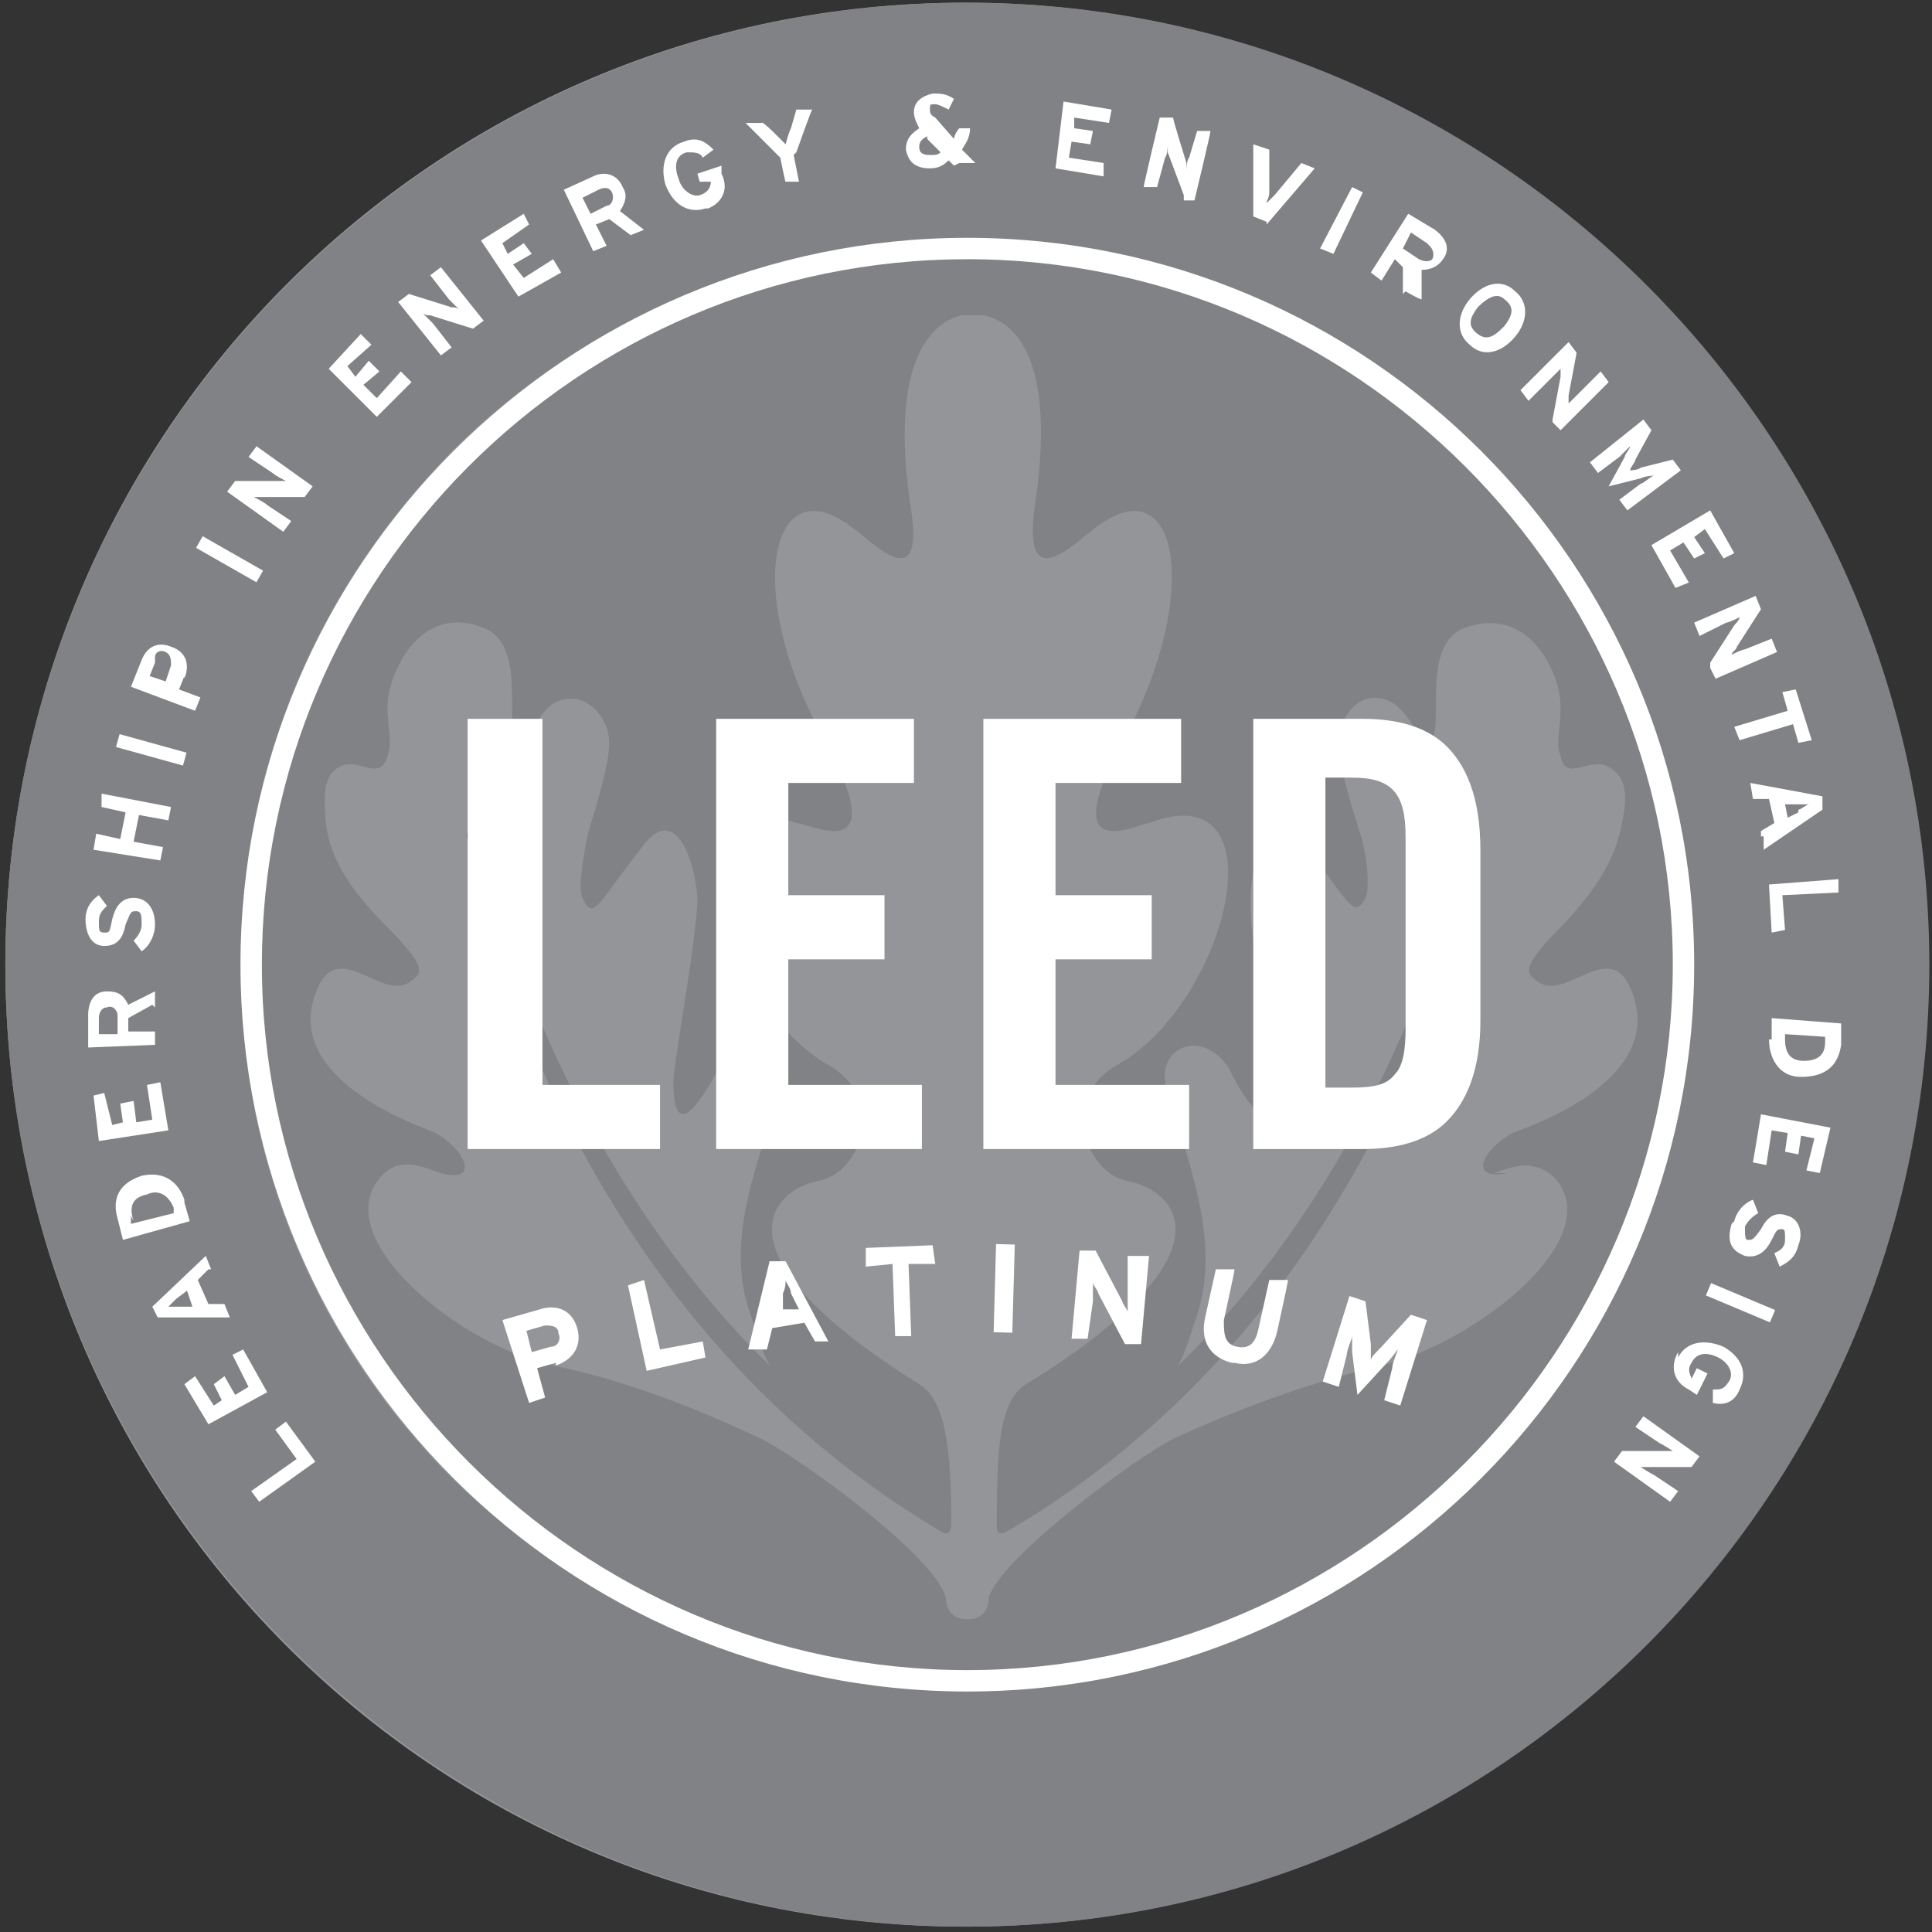 <?xml version="1.0" encoding="UTF-8"?>
<svg id="Capa_1" data-name="Capa 1" xmlns="http://www.w3.org/2000/svg" version="1.1" viewBox="0 0 72.3 72.3">
  <rect x="0" y="0" width="72.3" height="72.3" fill="#333333" stroke="none"/>
  <defs>
    <style>
      .cls-1 {
        fill: #808285;
      }

      .cls-1, .cls-2, .cls-3 {
        stroke-width: 0px;
      }

      .cls-2 {
        fill: #939598;
      }

      .cls-3 {
        fill: #fff;
      }
    </style>
  </defs>
  <path class="cls-2" d="M72.1,36.1c0,19.9-16.1,36-36,36S.2,56,.2,36.1,16.3.1,36.1.1s36,16.1,36,36"/>
  <path class="cls-1" d="M36.2,9.7c-14.6,0-26.5,11.9-26.5,26.4s11.9,26.5,26.5,26.5,26.5-11.9,26.5-26.5-11.9-26.5-26.5-26.5M55.9,43.9c.6-.2,1.5-.6,2.3.2,2,2.3-3.1,6.2-6.5,7s-6.4,2.1-7.7,2.7c-1.3.6-6.6,4.5-7,6,0,.5-.3.8-.8.8s-.8-.3-.8-.8c-.4-1.6-5.7-5.4-7-6-1.3-.6-4.3-2-7.7-2.7-3.4-.7-8.4-4.7-6.5-7,.7-.9,1.7-.4,2.3-.2,1.5.4.9-.9-.2-1.5-.4-.2-5.7-1.9-4.5-5.2.8-2.3,2.5.4,3.6-.5.4-.3.6-.5-1-2.1-1.6-1.6-2.1-2.8-2.2-3.8-.1-1-.1-1.8.5-2.1.7-.4,1.5.6,1.8-.4.2-.6,0-.9,0-1.9s1.1-3.9,3.6-2.9c1.6.6.8,3.5,1.2,4.1.4.6.8-1.2,1.7-1.4,1-.3,1.8.7,1.8,1.6,0,.9-.6,2.7-.8,3.4-.1.5-.4,2-.2,2.4.3.7.5.4,1.1-.4.5-.7.3-.4,1.2-1.6,1.2-1.5,1.9.6,2,2,0,1.4-.9,6.2-.9,6.9,0,2.9,1.6-.4,1.7-.5,1-1.6,3-.9,2.3.9-1.1,3.2-2.1,5.9-1,8.6.1.4.3,1,.6,1.6-8.5-8.3-10.9-19.8-10.9-19.8,0-.1-.2-.3-.3-.3-.1,0-.2.3-.1.4,0,0,2.8,17.1,17.7,25.9.3.2.4,0,.4-.3,0-2.7-.2-4.6-1.2-5.2-8-5-5.4-7.3-3.8-7.6,1.7-.3,2.6-3.2.3-4.4-4-2.4-6.1-10.9-1.1-9,.5,0,3.8,1.8.9-3.4-2.8-5.2-1.9-9.8,1-7.8.8.5,2.9,2.9,2.4-.5-.8-5.1.5-7,1.9-7.3,0,0,.3,0,.4,0h.1c.1,0,.3,0,.3,0,1.5.3,2.7,2.2,1.9,7.3-.4,3.4,1.7,1,2.5.5,2.9-2,3.7,2.6,1,7.8-2.9,5.2.4,3.4.8,3.4,5-1.9,3,6.6-1.1,9-2.3,1.2-1.3,4.1.3,4.4,1.7.3,4.3,2.6-3.8,7.6-1,.6-1.1,2.4-1.1,5.2,0,.3,0,.5.4.3,14.9-8.7,17.7-25.9,17.7-25.9,0-.1,0-.4-.1-.4,0,0-.3,0-.3.2,0,0-2.3,11.5-10.9,19.9.3-.6.5-1.3.6-1.6,1-2.7,0-5.4-1-8.6-.6-1.7,1.3-2.5,2.3-.9,0,0,1.6,3.4,1.7.5,0-.6-1-5.5-.9-6.9,0-1.4.8-3.5,2-2,.9,1.2.7.9,1.2,1.6.6.8.8,1,1.1.4.2-.4,0-1.9-.2-2.4-.2-.7-.8-2.4-.8-3.4,0-.9.7-2,1.8-1.6.9.3,1.3,2,1.7,1.4.4-.5-.4-3.5,1.2-4.1,2.5-.9,3.6,1.8,3.6,2.9s-.2,1.3,0,1.9c.2,1,1.1,0,1.8.4.7.4.7,1.1.5,2.1-.2,1-.6,2.1-2.2,3.8-1.6,1.6-1.4,1.8-1,2.1,1.1.9,2.8-1.8,3.6.5,1.2,3.3-4,5-4.5,5.2-1.1.6-1.7,1.8-.2,1.5"/>
  <polygon class="cls-3" points="20.3 26.9 20.3 26.9 20.3 26.9 17.6 26.9 17.5 26.9 17.5 26.9 17.5 43 17.5 43 17.5 43 24.7 43 24.7 40.6 20.3 40.6 20.3 26.9"/>
  <polygon class="cls-3" points="29.5 35.9 33.1 35.9 33.1 33.5 33.1 33.5 29.5 33.5 29.5 29.3 34.2 29.3 34.2 26.9 34.2 26.9 26.8 26.9 26.8 43 34.5 43 34.5 40.6 34.5 40.6 29.5 40.6 29.5 35.9"/>
  <polygon class="cls-3" points="39.5 35.9 43.1 35.9 43.1 33.5 43.1 33.5 39.5 33.5 39.5 29.3 44.2 29.3 44.2 26.9 44.2 26.9 36.8 26.9 36.8 43 44.5 43 44.5 40.6 44.5 40.6 39.5 40.6 39.5 35.9"/>
  <path class="cls-3" d="M54,27.8c-.7-.6-1.7-.9-3-.9h-4.1v16.1h4.1c1.3,0,2.3-.3,3-.9.9-.8,1.4-2.1,1.4-3.9v-6.4c0-1.9-.5-3.2-1.4-4M53.8,30.9h0M52.6,38.5c0,.8-.1,1.4-.4,1.7-.3.4-.8.5-1.6.5h-1v-11.6h1c1.5,0,2,.6,2,2.2v7.1h0Z"/>
  <path class="cls-1" d="M36.2.1C16.3.1.2,16.3.2,36.1s16.1,36,36,36,36-16.2,36-36S56,.1,36.2.1M55.3,55.3c-5.1,5.1-11.9,7.9-19.2,7.9s-14-2.8-19.2-7.9c-5.1-5.1-7.9-11.9-7.9-19.2s2.8-14,7.9-19.2c5.1-5.1,11.9-7.9,19.2-7.9s14,2.8,19.2,7.9c5.1,5.1,7.9,11.9,7.9,19.2s-2.8,14-7.9,19.2"/>
  <polygon class="cls-3" points="11.8 54.7 9.7 56.2 9.4 55.8 11.1 54.6 10.3 53.5 10.7 53.2 11.8 54.7"/>
  <polygon class="cls-3" points="10 52.1 7.8 53.3 6.9 51.8 7.3 51.5 8 52.6 8.3 52.4 8 51.8 8.4 51.5 8.8 52.2 9.3 51.9 8.7 50.7 9.1 50.5 10 52.1"/>
  <path class="cls-3" d="M7.8,47.5l-.4.4.4.9h.6s.2.5.2.5h-2.7c0,0-.2-.4-.2-.4l2-1.9s.2.5.2.5ZM6.6,48.6c-.1.1-.2.2-.3.3,0,0,.3,0,.4,0h.5s-.2-.6-.2-.6c0,0-.4.3-.4.3Z"/>
  <path class="cls-3" d="M6.9,45l.2.7-2.5.7-.2-.8c-.2-.7,0-1.3.9-1.6.9-.2,1.4.3,1.6.9M4.9,45.5v.3c0,0,1.6-.4,1.6-.4v-.2c-.2-.5-.6-.7-1-.5-.5.1-.7.4-.5,1"/>
  <polygon class="cls-3" points="6.3 42.3 3.7 42.7 3.5 41 3.9 40.9 4.2 42.1 4.6 42 4.5 41.3 5 41.2 5.1 42 5.7 41.9 5.5 40.6 6 40.5 6.3 42.3"/>
  <path class="cls-3" d="M5.7,37.6l-.9.5v.5s1,0,1,0v.5s-2.5.1-2.5.1v-1.2c0-.5.2-.9.7-.9.4,0,.6.1.8.5l1-.5v.6s0,0,0,0ZM3.7,38v.7s.7,0,.7,0v-.7c0-.2-.2-.4-.4-.3-.2,0-.3.2-.3.4"/>
  <path class="cls-3" d="M5.8,34.6c0,.4-.2.8-.5,1l-.3-.4c.2-.2.3-.4.3-.6,0-.3,0-.5-.2-.5-.2,0-.2,0-.4.5-.1.5-.3.8-.8.8-.5,0-.7-.5-.7-1,0-.4.2-.7.5-.9l.3.4c-.2.2-.3.3-.3.6,0,.3,0,.4.2.4.2,0,.2,0,.3-.5.1-.4.3-.8.8-.8.5,0,.8.4.8,1"/>
  <polygon class="cls-3" points="6.3 30.7 5.2 30.5 5 31.5 6.1 31.7 6 32.2 3.5 31.8 3.6 31.2 4.5 31.4 4.7 30.4 3.8 30.2 3.8 29.7 6.4 30.2 6.3 30.7"/>
  <rect class="cls-3" x="5.3" y="26.8" width=".5" height="2.6" transform="translate(-22.9 25.9) rotate(-74.5)"/>
  <path class="cls-3" d="M6.9,25.3l-.2.5.8.3-.2.5-2.4-.9.4-1c.2-.5.6-.7,1.1-.5.6.2.7.7.5,1.2M5.8,24.8l-.2.5.6.2.2-.6c0-.2,0-.4-.2-.5s-.4,0-.4.2"/>
  <rect class="cls-3" x="8.3" y="19.6" width=".5" height="2.6" transform="translate(-13.8 18) rotate(-60.3)"/>
  <path class="cls-3" d="M11.5,18.6h-1.7c-.1,0-.3,0-.3,0,0,0,.4.2.5.3l.9.6-.3.4-2.1-1.5.3-.4h1.6c.1,0,.3,0,.3,0,0,0-.4-.2-.5-.3l-.9-.6.3-.4,2.1,1.5-.3.4h0Z"/>
  <polygon class="cls-3" points="14.1 15.6 12.3 13.8 13.5 12.5 13.9 12.9 13 13.7 13.3 14.1 13.8 13.5 14.2 13.9 13.6 14.4 14.1 14.9 15 13.9 15.4 14.3 14.1 15.6"/>
  <path class="cls-3" d="M17.7,12.3l-1.6-.5c-.1,0-.2,0-.3-.1,0,0,.3.3.4.4l.7.9-.4.3-1.6-2,.4-.3,1.6.5c.1,0,.2,0,.3.1,0,0-.3-.3-.4-.4l-.7-.9.4-.3,1.6,2s-.4.3-.4.3Z"/>
  <polygon class="cls-3" points="19.4 11.1 18 9 19.6 8 19.8 8.4 18.8 9.1 19 9.5 19.6 9.1 19.9 9.5 19.2 9.9 19.6 10.4 20.7 9.7 21 10.2 19.4 11.1"/>
  <path class="cls-3" d="M23.6,8.8l-.8-.6-.5.2.4.8-.5.2-1.1-2.3,1.1-.5c.4-.2.9-.1,1.1.4.2.3.1.6-.1.9l.9.7-.5.2h0ZM22.4,7.1l-.6.3.3.6.6-.3c.2,0,.3-.3.2-.5-.1-.2-.3-.2-.5-.1"/>
  <path class="cls-3" d="M26.4,7.8c-.6.2-1.2-.1-1.5-.9-.2-.7,0-1.4.7-1.6.5-.2.8,0,1.1.3l-.4.3c-.1-.2-.3-.2-.6-.2-.4.1-.5.5-.3,1,.1.4.5.7.8.6.3-.1.4-.3.4-.5h-.4c0,.1-.1-.3-.1-.3l.9-.3v.3c.3.6,0,1.1-.5,1.3"/>
  <path class="cls-3" d="M29.7,5.8l.2,1h-.5c0,.1-.2-.9-.2-.9l-1.3-1.3h.6c0-.1.5.4.5.4.1.1.3.3.4.4,0,0,.1-.4.2-.6l.2-.7h.6c0-.1-.6,1.6-.6,1.6h0Z"/>
  <path class="cls-3" d="M35.7,6.2l-.2-.2c-.2.2-.4.3-.7.3-.5,0-.8-.2-.9-.7,0-.4.2-.6.5-.8h0c-.1-.2-.2-.4-.2-.6,0-.4.3-.6.7-.7.3,0,.5,0,.8.2l-.2.4c-.2-.1-.4-.2-.5-.2-.2,0-.2,0-.2.2,0,.1,0,.2.2.3l.7.8c0-.1.1-.3.2-.4h.4c0,.4-.2.6-.3.8l.5.5h-.6s0,0,0,0ZM34.7,5.1c-.2.1-.3.2-.3.4s.1.3.4.3c.2,0,.3,0,.4-.1l-.5-.5Z"/>
  <polygon class="cls-3" points="39.5 6.3 39.8 3.8 41.6 4.1 41.5 4.6 40.2 4.4 40.2 4.8 40.9 4.9 40.8 5.4 40.1 5.3 40 5.9 41.3 6.1 41.3 6.6 39.5 6.3"/>
  <path class="cls-3" d="M44.3,7.3l-.6-1.6c0-.1,0-.2,0-.3,0,0,0,.4-.1.5l-.3,1.1h-.5c0-.1.6-2.6.6-2.6h.5c0,.1.5,1.7.5,1.7,0,.1,0,.2,0,.3,0,0,0-.4.1-.5l.3-1h.5c0,.1-.6,2.6-.6,2.6h-.4c0-.1,0-.1,0-.1Z"/>
  <path class="cls-3" d="M47.4,8.3l-.5-.2v-2.7c0,0,.6.2.6.2v1.6c0,.2-.1.3-.1.4,0,0,.2-.2.3-.3l1-1.2.5.2-1.8,2.1h0Z"/>
  <polygon class="cls-3" points="49.4 9.3 50.6 7 51 7.2 49.9 9.5 49.4 9.3"/>
  <path class="cls-3" d="M52.5,11v-1c0,0-.3-.3-.3-.3l-.5.8-.4-.3,1.4-2.2,1,.6c.4.3.6.7.3,1.1-.2.3-.5.4-.8.4v1.1c-.1,0-.6-.3-.6-.3h0ZM53.4,9.1l-.6-.4-.3.6.6.4c.2.1.4.1.5,0,.1-.2,0-.4-.1-.5"/>
  <path class="cls-3" d="M55,12.9c-.5-.4-.5-1.1,0-1.7.5-.6,1.2-.8,1.7-.3.5.4.5,1.1,0,1.7-.5.6-1.2.8-1.7.3M56.3,11.2c-.3-.3-.7,0-1,.3-.3.4-.4.7,0,1s.7,0,1-.3c.3-.4.4-.7,0-1"/>
  <path class="cls-3" d="M58.1,15.7l.3-1.6c0-.1,0-.3,0-.3,0,0-.3.3-.4.4l-.8.8-.3-.4,1.8-1.8.3.4-.3,1.6c0,.1,0,.3,0,.3,0,0,.3-.3.4-.4l.8-.8.3.4-1.8,1.8-.3-.3h0Z"/>
  <path class="cls-3" d="M60.6,18.7l.8-.6c.1,0,.4-.3.5-.3,0,0-.3,0-.5.1l-1.2.3.6-1.1c0-.1.2-.3.2-.4,0,0-.3.3-.4.4l-.8.6-.3-.4,2-1.6.3.4-.6,1.1c0,.1-.2.3-.2.4,0,0,.3,0,.4-.1l1.2-.3.3.4-2,1.5-.3-.4h0Z"/>
  <polygon class="cls-3" points="61.8 20.4 64 19.1 64.9 20.7 64.5 20.9 63.8 19.8 63.4 20.1 63.8 20.7 63.4 20.9 63 20.3 62.5 20.6 63.2 21.8 62.7 22 61.8 20.4"/>
  <path class="cls-3" d="M64,24.8l.9-1.4c0,0,.2-.2.2-.3,0,0-.4.2-.5.2l-1,.5-.2-.5,2.3-1,.2.5-.9,1.4c0,.1-.2.2-.2.3,0,0,.4-.2.5-.2l1-.4.2.5-2.3,1-.2-.4h0Z"/>
  <polygon class="cls-3" points="67.1 27.1 65.1 27.7 64.9 27.2 66.9 26.6 66.7 25.9 67.2 25.8 67.8 27.7 67.3 27.8 67.1 27.1"/>
  <path class="cls-3" d="M65.9,31.1l.5-.3-.2-.9h-.6c0,0-.1-.6-.1-.6l2.7.5v.5c0,0-2.2,1.5-2.2,1.5v-.5c-.1,0-.1,0-.1,0ZM67.3,30.3c.1,0,.3-.2.4-.2,0,0-.3,0-.4,0h-.5c0,0,.1.5.1.5l.4-.2h0Z"/>
  <polygon class="cls-3" points="66.2 33.1 68.8 32.9 68.8 33.4 66.7 33.5 66.8 34.8 66.3 34.9 66.2 33.1"/>
  <path class="cls-3" d="M66.3,38.9v-.8c0,0,2.6.2,2.6.2v.8c-.1.7-.5,1.2-1.5,1.2-.9,0-1.2-.8-1.2-1.4M68.3,39.1v-.3s-1.5-.1-1.5-.1v.2c0,.5.2.8.7.8.5,0,.8-.2.8-.7"/>
  <polygon class="cls-3" points="65.9 41.7 68.5 42.2 68.1 43.9 67.6 43.8 67.9 42.6 67.4 42.5 67.3 43.2 66.8 43.1 66.9 42.4 66.3 42.3 66.1 43.6 65.6 43.5 65.9 41.7"/>
  <path class="cls-3" d="M64.9,45.7c.1-.4.4-.7.7-.8l.2.5c-.2.1-.4.3-.5.5,0,.3,0,.5.1.5.2,0,.2,0,.5-.4.2-.4.5-.7,1-.5.4.1.6.6.4,1.1-.1.4-.3.6-.7.8l-.2-.5c.2-.1.4-.2.4-.5,0-.3,0-.4-.1-.4-.2,0-.2,0-.4.4-.2.4-.5.7-1,.6-.5-.2-.7-.5-.5-1.2"/>
  <rect class="cls-3" x="64.9" y="47.5" width=".5" height="2.6" transform="translate(-5.1 89.9) rotate(-67.2)"/>
  <path class="cls-3" d="M62.8,50.8c.3-.6,1-.7,1.7-.4.7.4.9,1,.6,1.6-.2.5-.6.6-1,.5v-.5c.3,0,.4,0,.6-.3.2-.3,0-.7-.4-.9-.4-.2-.8-.2-1,.2-.2.3,0,.5,0,.6l.2-.4.4.2-.4.8-.3-.2c-.6-.3-.7-.9-.4-1.4"/>
  <path class="cls-3" d="M60.6,54.3h1.7c.1,0,.3,0,.3,0,0,0-.3-.2-.5-.3l-.9-.6.3-.4,2.1,1.5-.3.4h-1.6c-.1,0-.3,0-.3,0,0,0,.3.2.5.3l.9.6-.3.4-2.1-1.5.3-.4Z"/>
  <path class="cls-3" d="M20.8,51l-.7.2.3,1.1-.6.2-1-3.1,1.4-.4c.6-.2,1.2,0,1.4.7.2.7-.2,1.2-.8,1.4M20.4,49.6l-.7.2.2.8.7-.2c.3,0,.4-.3.3-.5,0-.3-.3-.3-.6-.3"/>
  <polygon class="cls-3" points="24.2 51.3 23.5 48.1 24.1 47.9 24.7 50.5 26.3 50.2 26.4 50.8 24.2 51.3"/>
  <path class="cls-3" d="M30.5,50.2l-.4-.7-1.2.2-.2.8h-.7c0,0,.8-3.3.8-3.3h.6c0,0,1.6,3,1.6,3h-.7c0,0,0,0,0,0ZM29.6,48.4c0-.2-.2-.4-.2-.5,0,.1,0,.3-.1.5v.6c-.1,0,.6,0,.6,0,0,0-.3-.6-.3-.6Z"/>
  <polygon class="cls-3" points="34 47.3 34.1 50 33.5 50 33.4 47.3 32.4 47.4 32.4 46.7 34.9 46.6 35 47.3 34 47.3"/>
  <rect class="cls-3" x="35.9" y="48" width="3.3" height=".7" transform="translate(-11.8 84.4) rotate(-88.4)"/>
  <path class="cls-3" d="M42.1,50.3l-1-1.9c0-.1-.2-.3-.2-.4,0,.1,0,.5,0,.7l-.2,1.4h-.6c0,0,.3-3.3.3-3.3h.6c0,0,1,1.9,1,1.9,0,.1.2.3.2.4,0-.1,0-.5,0-.7v-1.4c.1,0,.8,0,.8,0l-.3,3.3h-.6c0,0,0,0,0,0Z"/>
  <path class="cls-3" d="M46.1,51c-.8-.2-1.2-.8-1-1.7l.4-1.8h.7c0,.1-.4,1.9-.4,1.9,0,.5,0,.9.5,1s.7-.2.8-.7l.4-1.8h.7c0,.1-.4,1.9-.4,1.9-.2.9-.8,1.4-1.6,1.2"/>
  <path class="cls-3" d="M51.8,52.4l.3-1.2c0-.2.2-.6.2-.7,0,0-.2.3-.4.5l-1.1,1.2-.2-1.6c0-.2,0-.5,0-.6,0,.1-.2.5-.2.7l-.3,1.2-.6-.2,1-3.2.6.2.2,1.6c0,.2,0,.5,0,.6,0-.1.2-.3.4-.5l1.1-1.2.6.2-1,3.2s-.6-.2-.6-.2Z"/>
  <path class="cls-3" d="M36.2,63.3c-15,0-27.2-12.2-27.2-27.2s12.2-27.2,27.2-27.2,27.2,12.2,27.2,27.2-12.2,27.2-27.2,27.2M36.2,9.7c-14.6,0-26.4,11.9-26.4,26.4s11.9,26.4,26.4,26.4,26.4-11.9,26.4-26.4-11.9-26.4-26.4-26.4"/>
</svg>